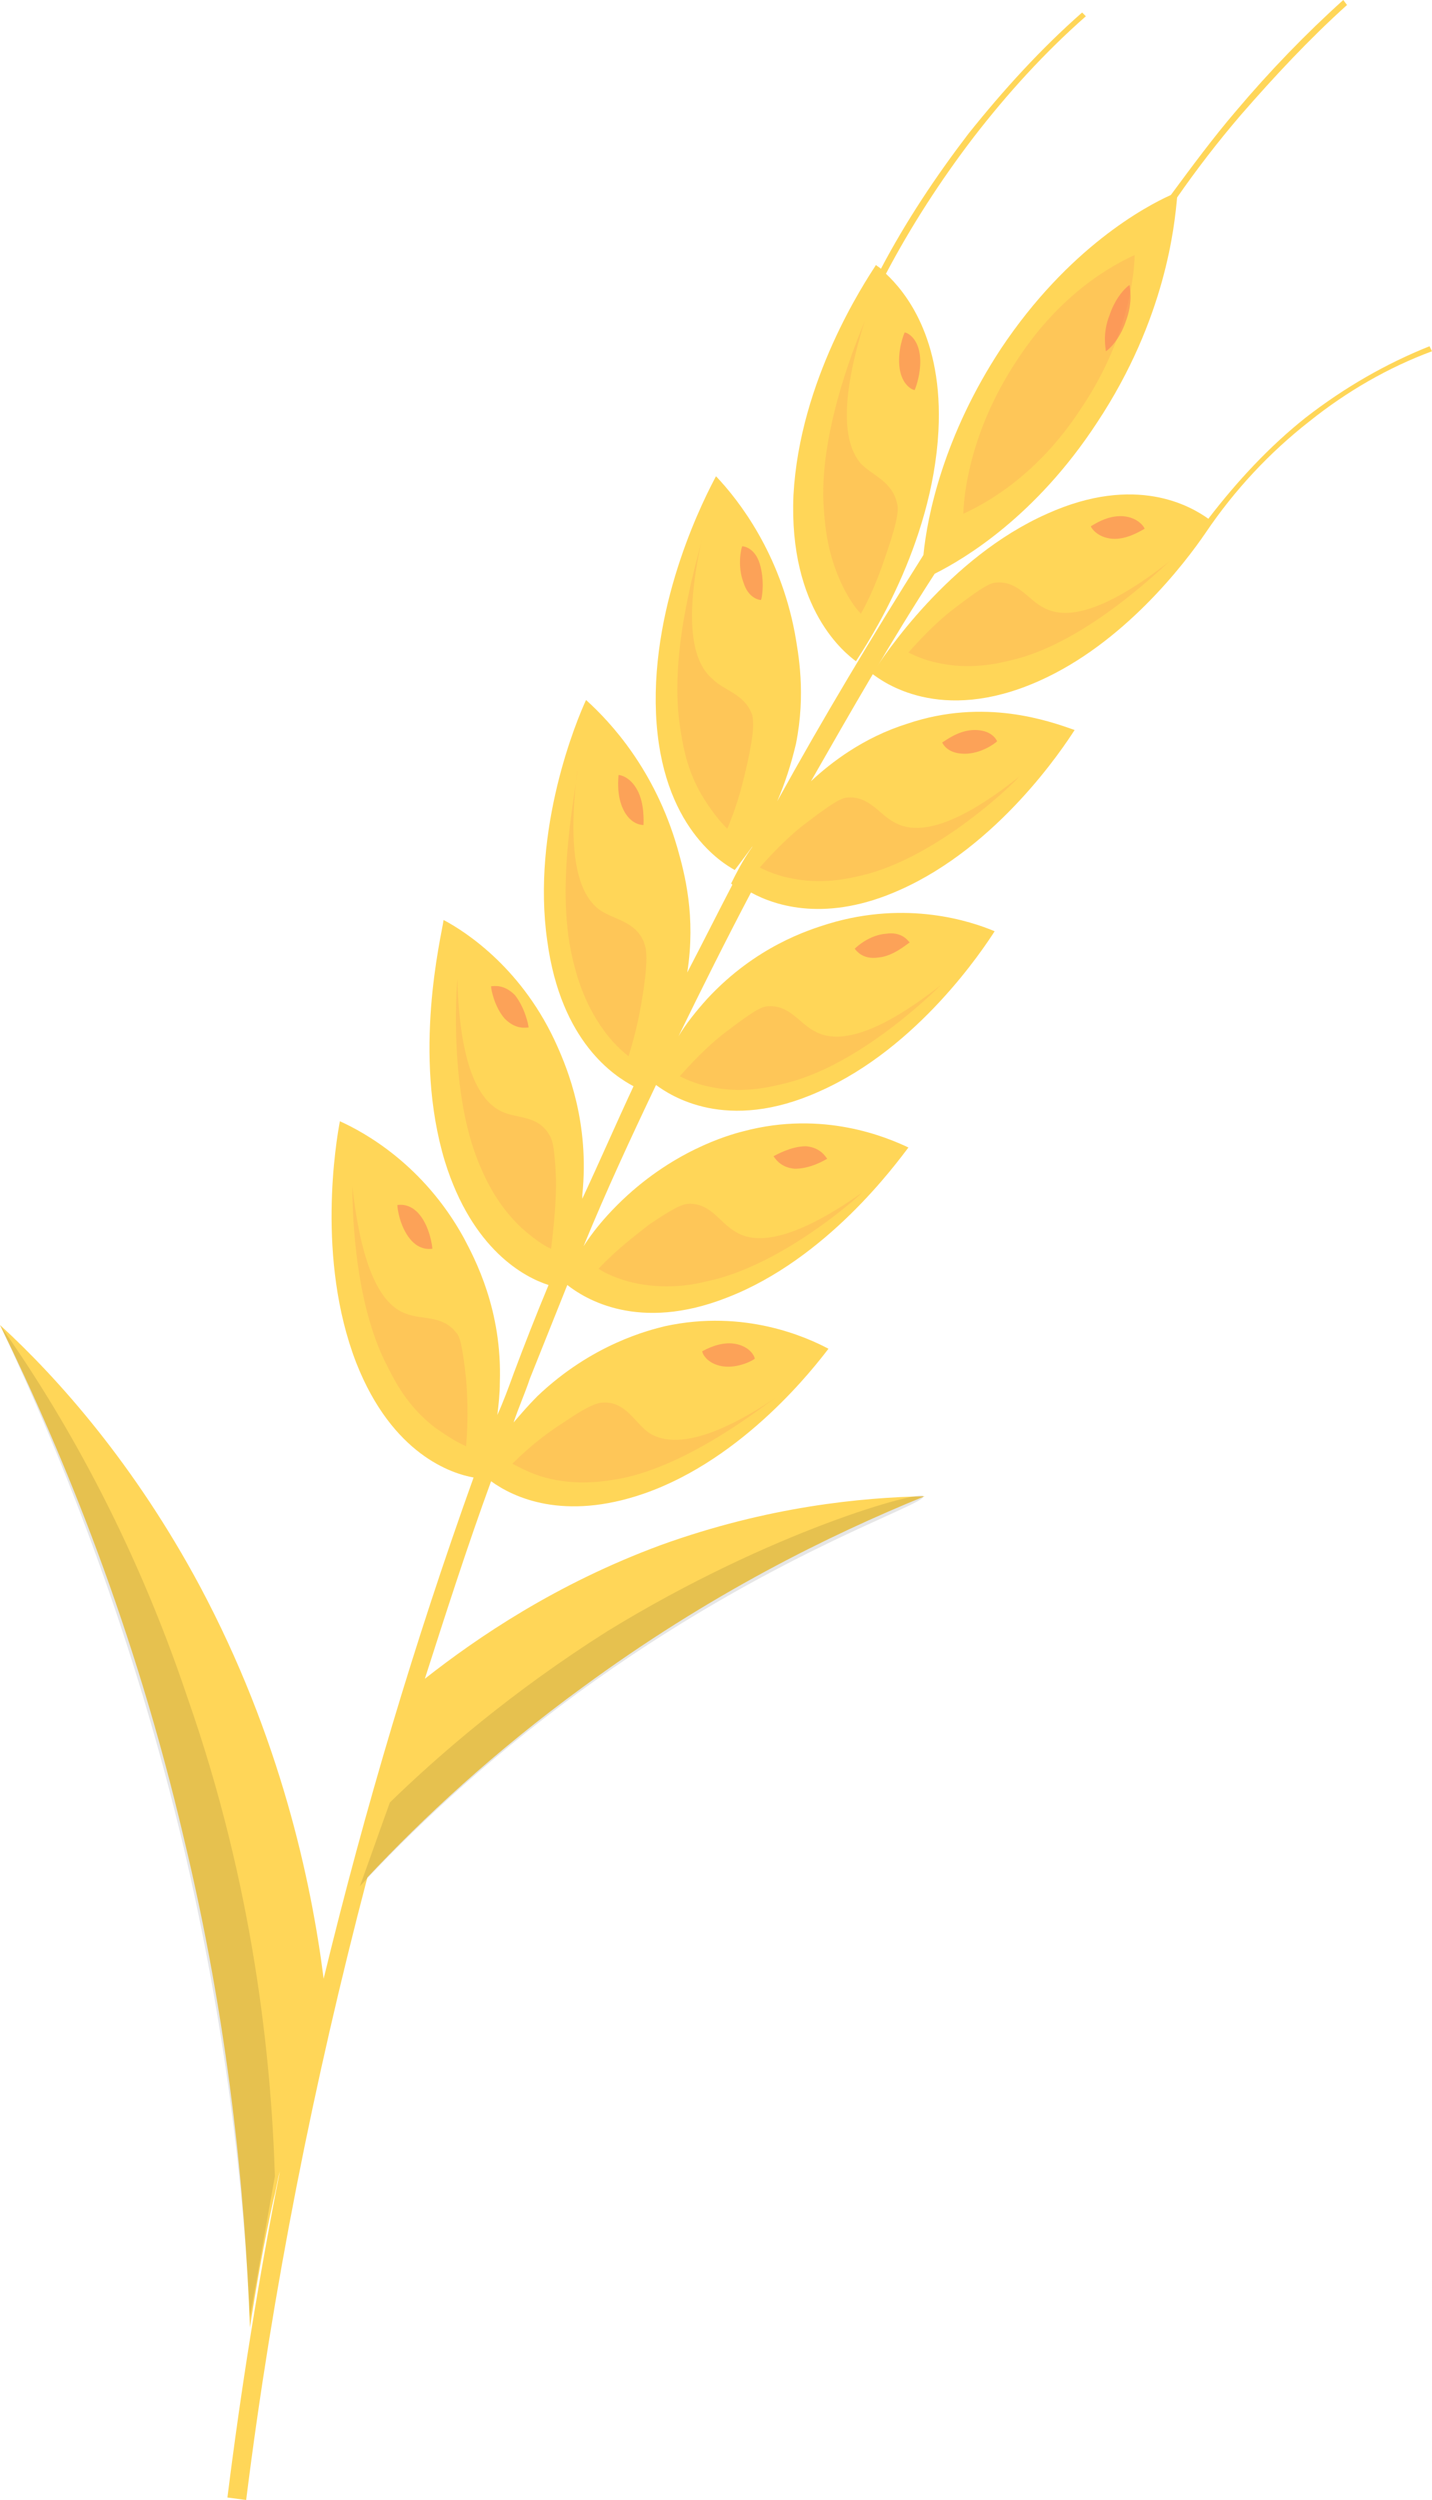 <svg xmlns="http://www.w3.org/2000/svg" x="0px" y="0px" viewBox="0 0 114.6 200" style="vertical-align: middle; max-width: 100%;" width="100%"><g>
	<g>
		<path d="M114.4,27.7c-3.5,1.4-6.8,3.3-9.9,5.7c-2.9,2.3-5.5,5.1-7.8,8.1c-1.4-1-5.8-3.6-12.9-0.4    c-7.9,3.5-13.1,11.4-14,12.8c0.8,0.6,5.4,4.1,13.3,0.6c6.8-3,11.7-9.4,13.4-11.9l0,0c2.3-3.4,5.1-6.4,8.3-8.9    c3-2.4,6.3-4.3,9.8-5.6L114.4,27.7z" fill="rgb(255, 214, 88)"></path>
		<path d="M68.5,52.9c0.9-1.4,6.1-9.2,6.6-18.4c0.4-7.5-2.7-11.2-4.2-12.6c2-3.8,4.4-7.5,7-10.9    c2.7-3.5,5.7-6.8,9-9.7L86.6,1c-3.3,2.9-6.3,6.2-9.1,9.7c-2.6,3.4-5,7-7,10.8c-0.1-0.1-0.3-0.2-0.4-0.3c-0.9,1.4-6.1,9.2-6.6,18.4    C63.1,48.8,67.7,52.3,68.5,52.9z" fill="rgb(255, 214, 88)"></path>
		<path d="M72.6,57.9c-3.5,1.1-6.1,3.1-7.7,4.6c3.2-5.6,6.4-11.2,9.9-16.6c2.4-1.2,8.1-4.6,13-12.1    c5.5-8.3,6.2-15.8,6.4-18c1.6-2.3,3.3-4.5,5.1-6.6c2.7-3.1,5.5-6.1,8.5-8.8L107.5,0c-3,2.7-5.9,5.7-8.6,8.9    c-1.8,2.1-3.5,4.4-5.2,6.7c-2,0.9-8.2,4.2-13.6,12.3c-4.6,7-5.9,13.4-6.2,16.5c-4.1,6.5-8,13-11.7,19.7c0.6-1.4,1.1-2.9,1.5-4.6    c0.8-4,0.2-7.2-0.1-8.9c-1.2-6.3-4.4-10.5-6.3-12.5c-0.8,1.5-5.2,9.9-4.8,19c0.4,9.1,5.4,12,6.3,12.5c0.4-0.5,0.9-1.2,1.5-2    c-0.1,0.1-0.1,0.2-0.2,0.3c-0.7,1-1.2,2-1.6,2.8c0,0,0.1,0,0.1,0.1c-1.2,2.3-2.4,4.7-3.6,7c0.7-4.5-0.2-7.9-0.8-10    c-1.8-6.2-5.3-10-7.3-11.8c-0.7,1.5-4.4,10.3-3.1,19.3c1.1,8.1,5.4,10.8,6.9,11.6c-1.4,3-2.7,6-4.1,9c0-0.1,0-0.2,0-0.3    c0.6-5.8-1.2-10.1-2-11.9c-2.7-6.1-7.2-9.1-9.1-10.1C35.3,75,33,84.3,35.6,92.9c2.2,7.1,6.4,9.3,8.3,9.9c-1,2.4-1.9,4.7-2.8,7.1    c-0.4,1.1-0.8,2.2-1.3,3.3c0.1-0.8,0.2-1.7,0.2-2.6c0.2-5.8-2-9.9-2.9-11.6c-3.2-5.8-7.9-8.4-9.9-9.3c-0.3,1.6-1.9,11,1.3,19.3    c2.9,7.4,7.7,8.9,9.4,9.2c-4.7,13.1-8.7,26.5-12,40.1c-1-7.9-3.5-19.4-9.9-31.4c-5.2-9.7-11.3-16.6-16-20.9    c5.2,10.6,10.8,24.4,14.7,41c3.6,14.9,4.9,28.3,5.3,39.2c0.5-3.3,1.1-6.7,1.9-10.3c0.2-0.7,0.3-1.5,0.5-2.2    c-1.7,8.6-3.1,17.3-4.2,26.1l1.5,0.2c2.1-16.8,5.4-33.4,9.7-49.8c4.5-4.8,10.2-10.1,17.2-15.2c10.2-7.5,19.8-12.2,27.4-15.3    c-5,0.1-12.5,0.8-21.1,3.9c-8.4,3.1-14.7,7.4-18.9,10.7c1.7-5.3,3.4-10.6,5.3-15.8c1.8,1.3,5.8,3.2,12.2,1    c8.1-2.8,13.8-10.3,14.8-11.6c-1.7-0.9-6.7-3.2-13.1-1.8c-1.2,0.3-5.8,1.4-10.2,5.6c-0.7,0.7-1.3,1.4-1.9,2.1    c0.4-1.2,0.9-2.3,1.3-3.5c1-2.5,2-5,3-7.5c1.4,1.1,5.7,3.8,12.8,1c8-3.1,13.5-10.7,14.5-12c-1.7-0.8-6.8-3-13.2-1.3    c-1.2,0.3-5.8,1.6-10.1,5.9c-1.1,1.1-2,2.2-2.7,3.3c1.8-4.4,3.8-8.7,5.8-12.9c1.1,0.8,5.6,3.9,13.1,0.5c7.9-3.5,13.1-11.4,14-12.8    c-1.9-0.8-7-2.5-13.3-0.6c-1.6,0.5-5.8,1.8-9.7,6c-0.9,1-1.7,2-2.3,3c1.9-3.9,3.8-7.7,5.8-11.5c2,1.1,6.1,2.4,11.9-0.2    c7.9-3.5,13.1-11.4,14-12.8C84,57.7,78.8,55.8,72.6,57.9z" fill="rgb(255, 214, 88)"></path>
	</g>
	<g style="opacity:0.15;">
		<path d="M69.5,69.9c-1.2,0.3-3.4,0.9-6,0.4c-1.2-0.2-2.1-0.6-2.7-0.9c1.5-1.7,2.8-2.9,3.9-3.7    c2.1-1.6,2.7-1.9,3.2-1.9c1.7-0.1,2.5,1.4,3.7,2c1.6,0.9,4.5,0.7,10-3.7C80.8,63,75.2,68.3,69.5,69.9z" fill="#f96e57"></path>
		<path d="M54.4,58c0.2,1.3,0.5,3.7,2,6c0.7,1.1,1.3,1.8,1.8,2.3c0.9-2.1,1.3-3.9,1.6-5.2    c0.6-2.7,0.5-3.4,0.4-3.9c-0.6-1.7-2.2-1.9-3.2-2.9c-1.4-1.2-2.4-4.1-0.8-11.3C56,44.2,53.5,51.8,54.4,58z" fill="#f96e57"></path>
		<path d="M63.1,86.6c-1.2,0.3-3.4,0.9-6,0.4c-1.2-0.2-2.1-0.6-2.7-0.9c1.5-1.7,2.8-2.9,3.9-3.7    c2.1-1.6,2.7-1.9,3.2-1.9c1.7-0.1,2.5,1.4,3.7,2c1.6,0.9,4.5,0.7,10.1-3.7C74.4,79.7,68.8,85.1,63.1,86.6z" fill="#f96e57"></path>
		<path d="M45.8,76.6c0.3,1.3,0.9,3.6,2.5,5.8c0.7,1,1.5,1.7,2,2.1c0.7-2.2,1-4,1.2-5.3    c0.4-2.8,0.2-3.4,0-3.9c-0.7-1.6-2.3-1.7-3.5-2.5c-1.5-1.1-2.7-3.8-1.8-11.2C46.2,62.8,44.4,70.6,45.8,76.6z" fill="#f96e57"></path>
		<path d="M56.6,102.5c-1.2,0.3-3.4,0.7-6,0.1c-1.2-0.3-2.1-0.7-2.7-1.1c1.5-1.6,3-2.7,4-3.5    c2.2-1.5,2.8-1.7,3.3-1.7c1.7,0,2.4,1.5,3.6,2.2c1.5,1,4.4,1,10.2-3.1C68.2,96.2,62.3,101.3,56.6,102.5z" fill="#f96e57"></path>
		<path d="M38.3,93c0.5,1.2,1.4,3.3,3.4,5.2c0.9,0.8,1.7,1.4,2.4,1.7c0.3-2.3,0.4-4.1,0.4-5.4    c-0.1-2.8-0.3-3.4-0.6-3.8c-0.9-1.5-2.6-1.2-3.8-1.8c-1.6-0.8-3.3-3.2-3.5-10.6C36.5,79.4,36,87.4,38.3,93z" fill="#f96e57"></path>
		<path d="M49.6,118.3c-1.2,0.2-3.4,0.6-6-0.1c-1.1-0.3-2-0.8-2.6-1.1c1.6-1.6,3-2.6,4.1-3.3    c2.2-1.5,2.8-1.6,3.3-1.6c1.7,0,2.4,1.6,3.5,2.4c1.5,1,4.4,1.1,10.2-2.8C61.3,112.3,55.3,117.2,49.6,118.3z" fill="#f96e57"></path>
		<path d="M31,109.3c0.6,1.2,1.6,3.2,3.8,4.9c1,0.7,1.8,1.2,2.5,1.5c0.2-2.3,0.1-4.1,0-5.4    c-0.3-2.7-0.5-3.4-0.8-3.7c-1.1-1.4-2.7-1-4-1.5c-1.7-0.6-3.5-2.9-4.3-10.2C28.2,96,28.2,104,31,109.3z" fill="#f96e57"></path>
		<path d="M81.4,52.7c-1.2,0.3-3.4,0.9-6,0.4c-1.2-0.2-2.1-0.6-2.7-0.9c1.5-1.7,2.8-2.9,3.9-3.7    c2.1-1.6,2.7-1.9,3.2-1.9c1.7-0.1,2.5,1.4,3.7,2c1.6,0.9,4.5,0.7,10.1-3.7C92.6,45.8,87,51.2,81.4,52.7z" fill="#f96e57"></path>
		<path d="M65.9,40.3c0.1,1.4,0.2,3.7,1.4,6.3c0.5,1.1,1.1,2,1.6,2.5c1.1-2,1.7-3.8,2.1-5    c0.9-2.6,0.9-3.4,0.8-3.8c-0.4-1.8-1.9-2.2-2.9-3.2c-1.2-1.4-1.9-4.4,0.3-11.4C68.8,26.7,65.6,34.1,65.9,40.3z" fill="#f96e57"></path>
		<path d="M86.5,32.7c-3.9,6-8.6,8-9.4,8.4c0-0.9,0.3-6.3,4.3-12.3c3.9-6,8.6-8,9.4-8.4    C90.8,21.4,90.5,26.8,86.5,32.7z" fill="#f96e57"></path>
	</g>
	<g style="opacity:0.5;">
		<path d="M59.5,46.6c0.4,1.3,1.3,1.4,1.4,1.4c0.1-0.2,0.3-1.6-0.1-2.9c-0.4-1.3-1.3-1.4-1.4-1.4    C59.3,43.9,59,45.3,59.5,46.6z" fill="#f96e57"></path>
		<path d="M77.2,60.3c-1.3,0-1.7-0.7-1.8-0.9c0.2-0.1,1.3-1,2.6-1s1.7,0.7,1.8,0.9    C79.6,59.5,78.5,60.3,77.2,60.3z" fill="#f96e57"></path>
		<path d="M49.9,64.8c0.6,1.2,1.5,1.2,1.6,1.2c0-0.2,0.1-1.7-0.5-2.8S49.6,62,49.5,62    C49.5,62.2,49.3,63.6,49.9,64.8z" fill="#f96e57"></path>
		<path d="M70.3,76.6c-1.3,0.2-1.8-0.6-1.9-0.7c0.2-0.2,1.2-1.1,2.5-1.2c1.3-0.2,1.8,0.6,1.9,0.7    C72.6,75.5,71.5,76.5,70.3,76.6z" fill="#f96e57"></path>
		<path d="M40.4,81.5c0.9,0.9,1.7,0.7,1.9,0.7c0-0.2-0.3-1.6-1.1-2.6c-0.9-0.9-1.7-0.7-1.9-0.7    C39.3,79.2,39.6,80.6,40.4,81.5z" fill="#f96e57"></path>
		<path d="M63.6,93.5c-1.2-0.1-1.6-0.9-1.7-1c0.2-0.1,1.4-0.8,2.6-0.8c1.2,0.1,1.6,0.9,1.7,1    C66,92.8,64.9,93.5,63.6,93.5z" fill="#f96e57"></path>
		<path d="M32.8,99.1c0.8,1,1.7,0.8,1.8,0.8c0-0.2-0.2-1.7-1-2.7c-0.8-1-1.7-0.8-1.8-0.8    C31.8,96.7,32,98.1,32.8,99.1z" fill="#f96e57"></path>
		<path d="M57.8,109.3c-1.2-0.2-1.6-1-1.6-1.2c0.2-0.1,1.4-0.8,2.6-0.6c1.2,0.2,1.6,1,1.6,1.2    C60.3,108.8,59.1,109.5,57.8,109.3z" fill="#f96e57"></path>
		<path d="M90.1,25.7c-0.5,1.5-1.4,2.3-1.6,2.4c0-0.2-0.3-1.4,0.3-2.9c0.5-1.5,1.4-2.3,1.6-2.4    C90.4,23,90.7,24.1,90.1,25.7z" fill="#f96e57"></path>
		<path d="M72,29.5c0.2,1.3,1,1.7,1.2,1.7c0.1-0.2,0.6-1.6,0.4-2.9c-0.2-1.3-1-1.7-1.2-1.7    C72.3,26.8,71.8,28.1,72,29.5z" fill="#f96e57"></path>
		<path d="M89,43.1c-1.2-0.1-1.7-0.9-1.7-1c0.2-0.1,1.3-0.9,2.6-0.8c1.2,0.1,1.7,0.9,1.7,1    C91.4,42.4,90.2,43.2,89,43.1z" fill="#f96e57"></path>
	</g>
	<g style="opacity:0.1;">
		<path d="M31.2,144.2c-0.8,2.2-1.6,4.5-2.4,6.7c3.8-4.1,9.7-9.8,17.5-15.5c15.2-11.1,27.8-15,27.6-15.7    c-0.2-0.5-12.1,2.7-25.3,10.8C41,135.3,35.1,140.4,31.2,144.2z" fill="#000000"></path>
		<path d="M22,174.1c-0.7,3.8-1.3,7.5-2,11.3c-0.5-10.7-2-23.5-5.3-37.6c-4-16.8-9.5-30.8-14.7-41.8c4.8,6.8,10.6,16.7,15,29.8    C20.3,150.9,21.7,164.6,22,174.1z" fill="#000000"></path>
	</g>
</g></svg>